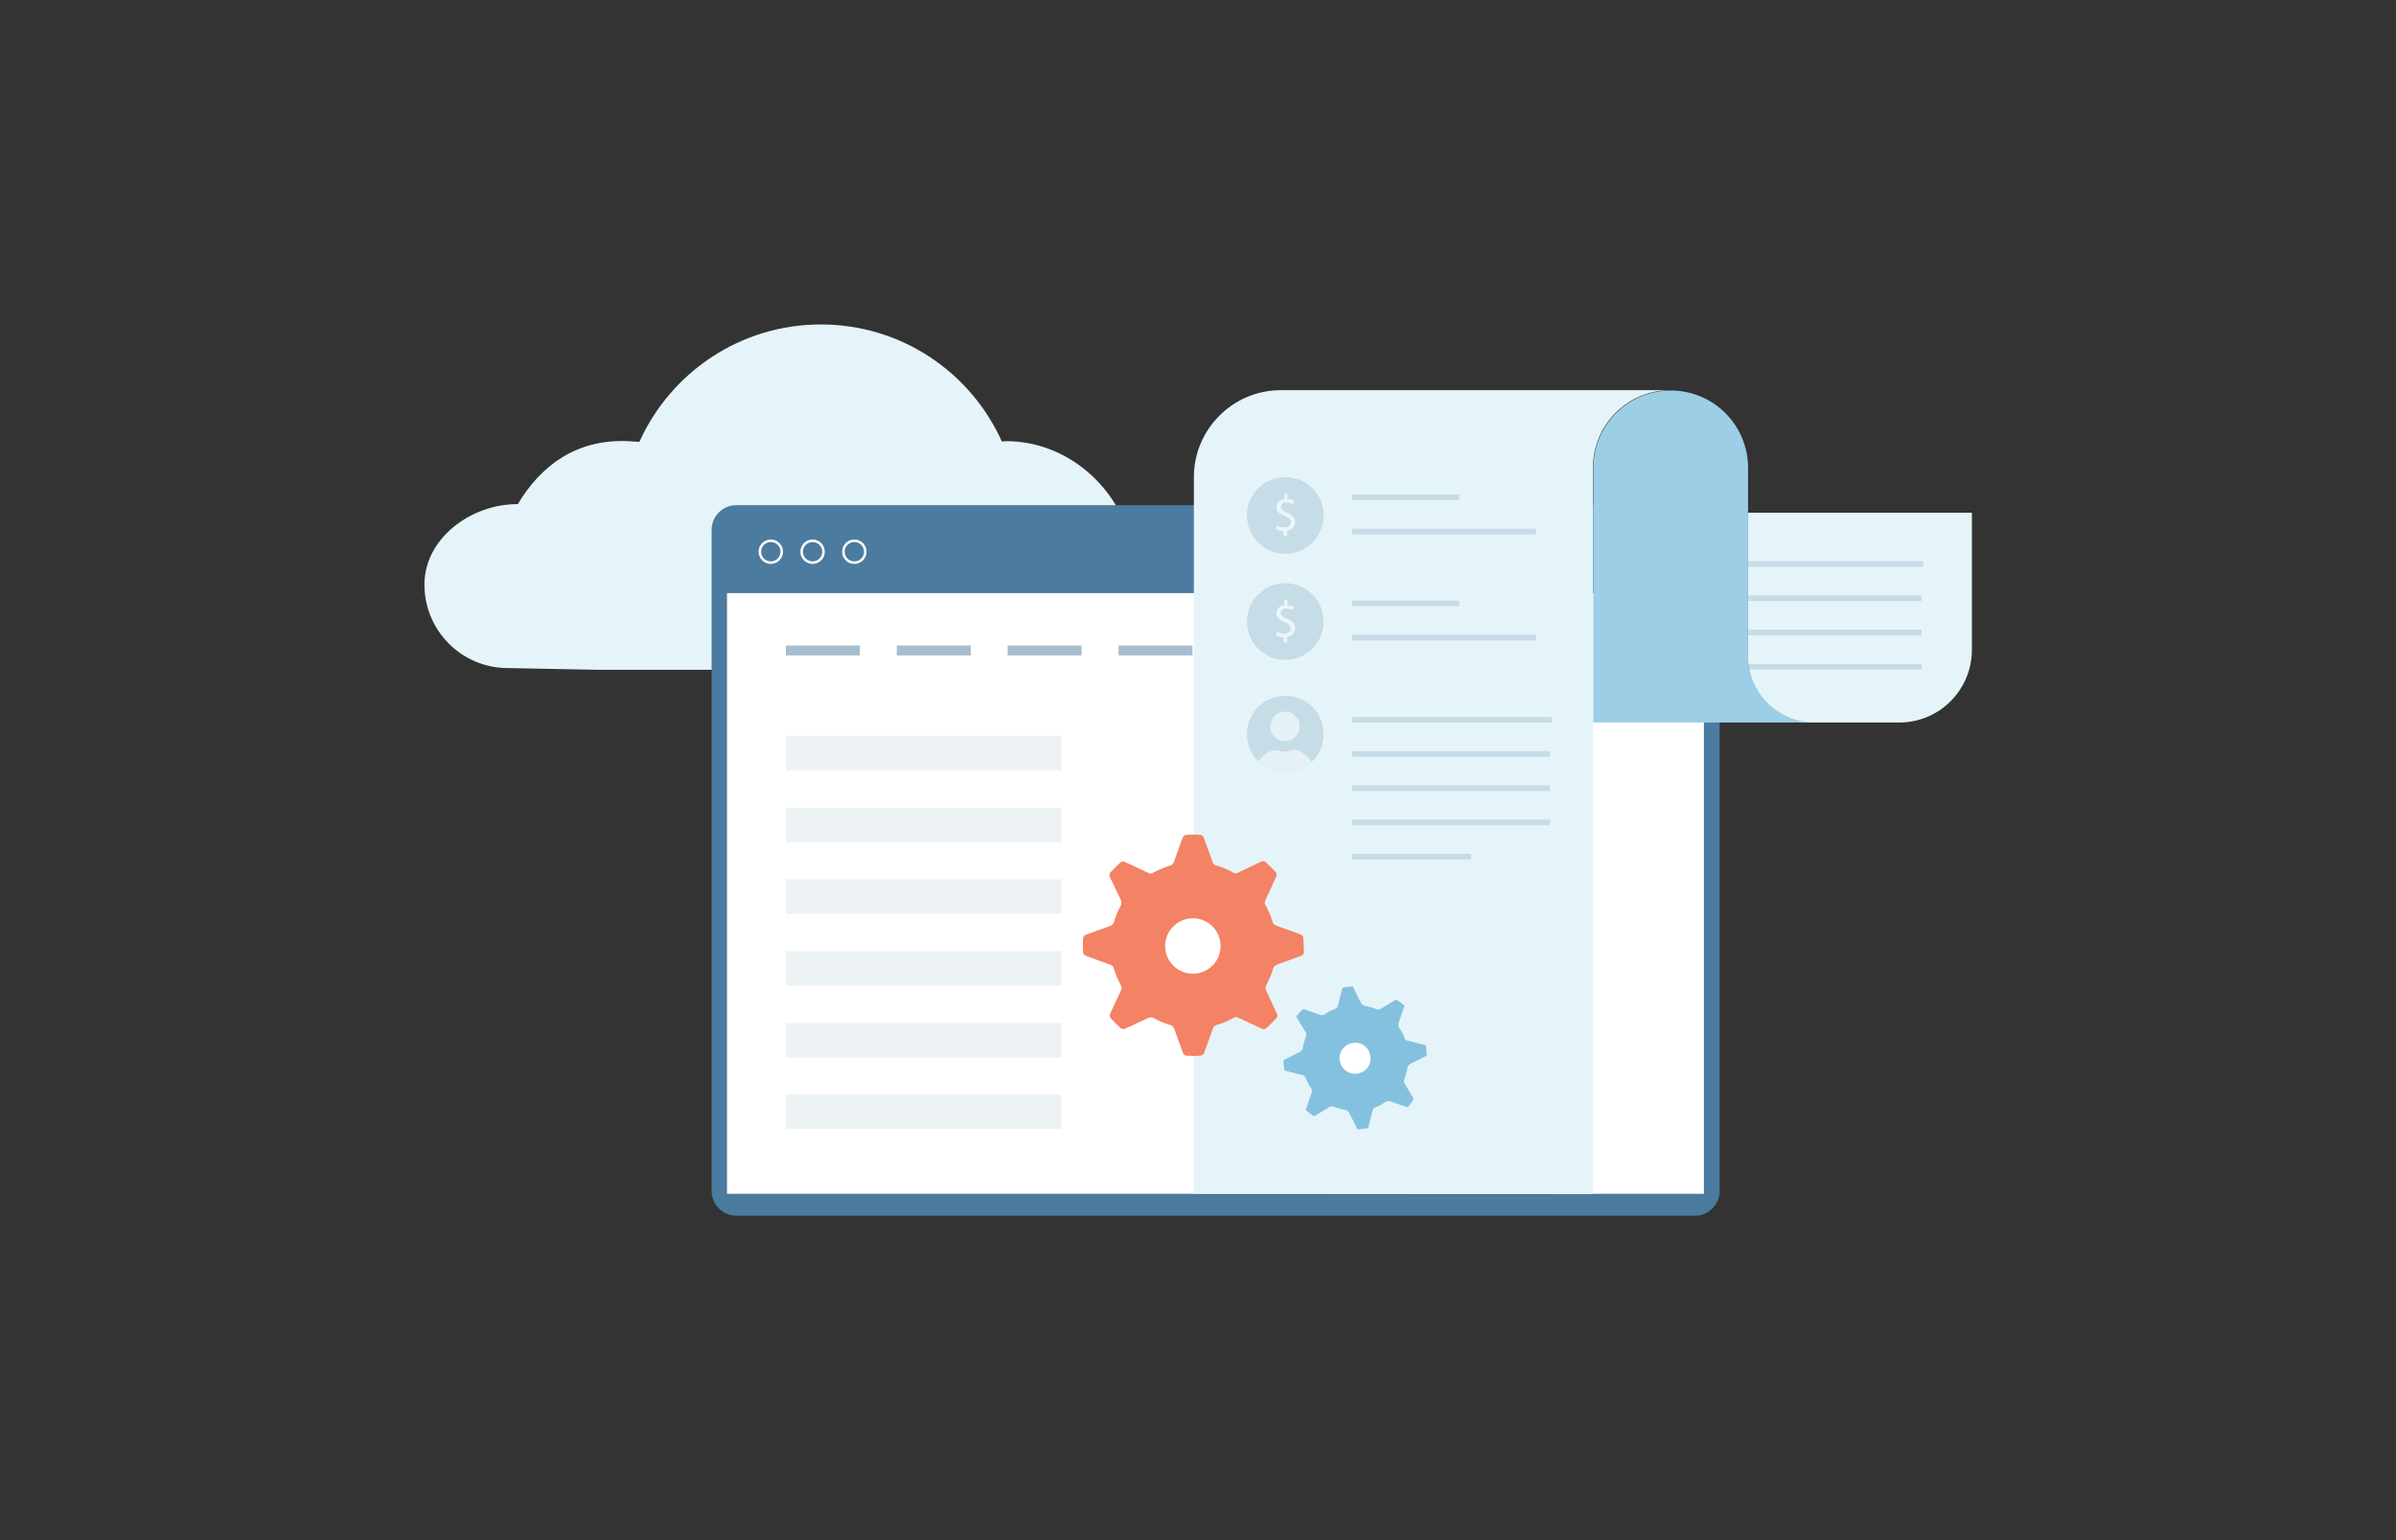 <?xml version="1.0" encoding="utf-8"?>
<!-- Generator: Adobe Illustrator 24.1.2, SVG Export Plug-In . SVG Version: 6.00 Build 0)  -->
<svg version="1.1" xmlns="http://www.w3.org/2000/svg" xmlns:xlink="http://www.w3.org/1999/xlink" x="0px" y="0px"
	 viewBox="0 0 700 450" style="enable-background:new 0 0 700 450;" xml:space="preserve">
<rect x="0" y="0" width="700" height="450" fill="#333333" stroke="none"/>
<style type="text/css">
	.st0{fill:#E5F4F8;}
	.st1{fill:#4B7B9E;}
	.st2{fill:none;stroke:#FFFFFF;stroke-width:0.732;stroke-miterlimit:10;}
	.st3{opacity:0.5;}
	.st4{fill:#9CCEE5;}
	.st5{opacity:0.2;}
	.st6{fill:#FFFFFF;}
	.st7{fill:#F48265;stroke:#F48265;stroke-width:2.538;stroke-linejoin:round;stroke-miterlimit:10;}
	.st8{fill:#84C1DF;stroke:#84C1DF;stroke-width:1.456;stroke-miterlimit:10;}
	.st9{opacity:0.2;fill:#83C1DE;enable-background:new    ;}
	.st10{fill:#FFFFFF;enable-background:new    ;}
	.st11{opacity:0.1;fill:#4B7B9E;}
	.st12{opacity:0.2;fill:none;stroke:#4B7B9E;stroke-width:1.654;stroke-miterlimit:10;}
	.st13{fill:none;stroke:#4B7B9E;stroke-width:1.654;stroke-miterlimit:10;}
	.st14{fill:#E9E8E9;}
	.st15{clip-path:url(#SVGID_4_);fill:#E9E8E9;}
</style>
<g id="Layer_2">
</g>
<g id="Layer_1">
	<g>
	</g>
	<g>
		<path class="st0" d="M174.5,195.7h123c20.8,1,36.2-11.2,33.6-33.2c-2.2-18.5-18.3-33.6-37.1-33.6c-0.4,0-0.9,0.1-1.3,0.1
			c-9.1-20.2-29.3-34.2-52.9-34.2c-23.6,0-43.9,14.1-53,34.3c-1.1-0.1-2.2-0.1-3.3-0.2c-15.3-0.7-25.7,7.4-32.2,18.4l-0.2,0
			c-13.5,0-27.1,10-27.1,23.5c0,13.5,10.9,24.4,24.4,24.4L174.5,195.7z"/>
		<g>
			<path class="st1" d="M207.9,172.5V348c0,4,3.3,7.2,7.2,7.2h280.1c4,0,7.2-3.3,7.2-7.2V172.5v-17.7c0-4-3.3-7.2-7.2-7.2H215.1
				c-4,0-7.2,3.3-7.2,7.2V172.5z"/>
			<g>
				<defs>
					<rect id="SVGID_1_" x="212.4" y="173.3" width="285.4" height="175.5"/>
				</defs>
				<use xlink:href="#SVGID_1_"  style="overflow:visible;fill:#FFFFFF;"/>
				<clipPath id="SVGID_2_">
					<use xlink:href="#SVGID_1_"  style="overflow:visible;"/>
				</clipPath>
			</g>
			<g>
				<circle class="st2" cx="225.2" cy="161.2" r="3.2"/>
				<circle class="st2" cx="237.4" cy="161.2" r="3.2"/>
				<circle class="st2" cx="249.6" cy="161.2" r="3.2"/>
			</g>
		</g>
		<g class="st3">
			<rect x="229.6" y="188.6" class="st1" width="21.6" height="2.9"/>
			<rect x="262" y="188.6" class="st1" width="21.6" height="2.9"/>
			<rect x="294.4" y="188.6" class="st1" width="21.6" height="2.9"/>
			<rect x="326.8" y="188.6" class="st1" width="21.6" height="2.9"/>
			<rect x="359.2" y="188.6" class="st1" width="21.6" height="2.9"/>
			<rect x="391.6" y="188.6" class="st1" width="21.6" height="2.9"/>
		</g>
		<g>
			<path class="st0" d="M465.4,348.9V211.1v-41.6v-32.9c0-12.5,10.1-22.6,22.6-22.6H374.2c-14,0-25.4,11.4-25.4,25.4v209.4"/>
			<path class="st0" d="M554.9,211.1H528c-9.5,0-17.3-7.7-17.3-17.3v-44h65.4v40C576.1,201.6,566.6,211.1,554.9,211.1z"/>
			<path class="st4" d="M510.7,191.6v-12.9v-28.8v-13.2c0-12.5-10.1-22.6-22.6-22.6h0c-12.5,0-22.6,10.1-22.6,22.6v74.4h64.8
				C519.4,211.1,510.7,202.4,510.7,191.6z"/>
		</g>
		<g class="st5">
			<ellipse class="st1" cx="375.5" cy="150.6" rx="11.2" ry="11.2"/>
			<g>
				<g>
					<g>
						<path class="st6" d="M375,156.7v-1.5c-0.9,0-1.8-0.3-2.3-0.7l0.4-1c0.5,0.4,1.3,0.6,2.2,0.6c1.1,0,1.8-0.6,1.8-1.5
							c0-0.8-0.6-1.3-1.7-1.8c-1.5-0.6-2.5-1.3-2.5-2.6c0-1.3,0.9-2.2,2.3-2.4v-1.5h0.9v1.5c0.9,0,1.5,0.3,2,0.5l-0.4,1
							c-0.3-0.2-0.9-0.5-1.9-0.5c-1.2,0-1.6,0.7-1.6,1.3c0,0.8,0.6,1.2,1.9,1.7c1.5,0.6,2.3,1.4,2.3,2.7c0,1.2-0.8,2.3-2.4,2.6v1.6
							H375L375,156.7z"/>
					</g>
				</g>
			</g>
		</g>
		<g>
			<g>
				<g>
					<path class="st7" d="M379.7,278.1l-7.2,2.6c-0.8,0.4-1.5,1-1.7,1.8c-0.5,1.7-1.2,3.3-2,4.8c-0.4,0.8-0.4,1.7-0.1,2.5l3.2,6.9
						c-0.9,1-1.8,1.8-2.7,2.7l-6.9-3.2c-0.8-0.4-1.8-0.4-2.5,0.1c-1.5,0.8-3.1,1.5-4.8,2c-0.8,0.2-1.5,0.9-1.8,1.7l-2.6,7.2
						c-1.2,0.1-2.6,0.1-3.8,0l-2.6-7.2c-0.4-0.8-1-1.5-1.8-1.7c-1.6-0.4-3.2-1.1-4.8-2c-0.8-0.4-1.7-0.4-2.5-0.1l-6.9,3.2
						c-1-0.9-1.9-1.8-2.7-2.7l3.2-6.9c0.4-0.8,0.4-1.8-0.1-2.5c-0.8-1.5-1.5-3.1-2-4.8c-0.2-0.8-0.9-1.5-1.7-1.8l-7.2-2.6
						c-0.1-1.2-0.1-2.6,0-3.8l7.2-2.6c0.8-0.4,1.5-1,1.7-1.8c0.5-1.6,1.1-3.2,2-4.8c0.4-0.8,0.4-1.7,0.1-2.5l-3.3-6.9
						c0.9-1,1.8-1.8,2.7-2.7l6.9,3.2c0.8,0.4,1.8,0.4,2.5-0.1c1.5-0.8,3.1-1.5,4.8-2c0.8-0.2,1.5-0.9,1.8-1.7l2.6-7.2
						c1.2-0.1,2.5-0.1,3.8,0l2.6,7.2c0.3,0.8,1,1.5,1.8,1.7c1.7,0.4,3.3,1.1,4.8,2c0.7,0.4,1.6,0.4,2.4,0.1l6.9-3.3
						c1,0.9,1.8,1.8,2.7,2.7l-3.2,7c-0.4,0.7-0.4,1.7,0.1,2.4c0.8,1.5,1.5,3.1,2,4.8c0.2,0.8,0.9,1.5,1.7,1.8l7.2,2.6
						C379.6,275.6,379.6,276.9,379.7,278.1z"/>
				</g>
				<path class="st8" d="M409.7,316.9l2.5,4.2c-0.4,0.6-0.8,1.1-1.2,1.6l-4.6-1.6c-0.6-0.2-1.4-0.1-1.9,0.2c-0.9,0.6-1.9,1.2-3,1.6
					c-0.6,0.2-1.1,0.7-1.2,1.4l-1.2,4.7c-0.7,0.1-1.4,0.1-2.1,0.2l-2.2-4.4c-0.3-0.6-0.9-1.1-1.6-1.2c-1.1-0.2-2.2-0.5-3.2-0.9
					c-0.6-0.2-1.4-0.2-1.9,0.1l-4.2,2.5c-0.5-0.4-1.1-0.8-1.6-1.2l1.6-4.6c0.2-0.7,0.1-1.4-0.2-1.9c-0.7-0.9-1.2-1.9-1.6-3
					c-0.3-0.6-0.8-1.1-1.5-1.2l-4.7-1.2c-0.1-0.6-0.2-1.3-0.2-2l4.4-2.2c0.6-0.3,1.1-0.9,1.2-1.6c0.2-1.1,0.5-2.2,0.9-3.2
					c0.2-0.6,0.2-1.4-0.1-1.9l-2.5-4.2c0.2-0.2,0.4-0.6,0.6-0.8c0.2-0.2,0.4-0.5,0.7-0.7l4.6,1.6c0.6,0.2,1.4,0.1,1.9-0.2
					c0.9-0.7,1.9-1.2,3-1.6c0.6-0.2,1.1-0.8,1.2-1.5l1.2-4.7c0.6-0.1,1.3-0.1,2-0.2l2.2,4.4c0.3,0.6,0.9,1.1,1.6,1.2
					c1.1,0.2,2.2,0.5,3.2,0.9c0.1,0,0.1,0.1,0.2,0.1c0.6,0.2,1.2,0.1,1.7-0.2l4.2-2.5c0.6,0.4,1.1,0.8,1.6,1.2l-1.6,4.6
					c-0.2,0.7-0.1,1.4,0.2,1.9c0.7,0.9,1.2,1.9,1.6,3c0.2,0.6,0.8,1.1,1.5,1.2l4.7,1.2c0.1,0.6,0.2,1.3,0.2,2l-4.4,2.2
					c-0.6,0.3-1.1,0.9-1.2,1.6c-0.2,1.1-0.5,2.2-0.9,3.2C409.4,315.7,409.4,316.4,409.7,316.9z"/>
				<path class="st6" d="M354.5,276.4c0-3.4-2.6-6-6-6s-6,2.7-6,6c0,3.4,2.7,6,6,6S354.5,279.7,354.5,276.4z"/>
				<path class="st9" d="M354.5,276.4c0-3.4-2.6-6-6-6s-6,2.7-6,6c0,3.4,2.7,6,6,6S354.5,279.7,354.5,276.4z"/>
				<path class="st10" d="M399.4,312.1c1.6-1.9,1.3-4.8-0.6-6.4c-1.9-1.6-4.8-1.3-6.4,0.6c-1.6,1.9-1.3,4.8,0.6,6.4
					C395,314.3,397.8,314,399.4,312.1z"/>
			</g>
			<circle class="st6" cx="348.5" cy="276.4" r="8.1"/>
		</g>
		<g>
			<rect x="229.6" y="215" class="st11" width="80.5" height="10.1"/>
			<rect x="229.6" y="236" class="st11" width="80.5" height="10.1"/>
			<rect x="229.6" y="256.9" class="st11" width="80.5" height="10.1"/>
			<rect x="229.6" y="277.9" class="st11" width="80.5" height="10.1"/>
			<rect x="229.6" y="298.9" class="st11" width="80.5" height="10.1"/>
			<rect x="229.6" y="319.8" class="st11" width="80.5" height="10.1"/>
		</g>
		<g>
			<line class="st12" x1="395" y1="155.3" x2="448.8" y2="155.3"/>
			<line class="st12" x1="395" y1="145.3" x2="426.3" y2="145.3"/>
		</g>
		<g class="st5">
			<ellipse class="st1" cx="375.5" cy="181.6" rx="11.2" ry="11.2"/>
			<g>
				<g>
					<g>
						<path class="st6" d="M375,187.7v-1.5c-0.9,0-1.8-0.3-2.3-0.7l0.4-1c0.5,0.4,1.3,0.6,2.2,0.6c1.1,0,1.8-0.6,1.8-1.5
							c0-0.8-0.6-1.3-1.7-1.8c-1.5-0.6-2.5-1.3-2.5-2.6c0-1.3,0.9-2.2,2.3-2.4v-1.5h0.9v1.5c0.9,0,1.5,0.3,2,0.5l-0.4,1
							c-0.3-0.2-0.9-0.5-1.9-0.5c-1.2,0-1.6,0.7-1.6,1.3c0,0.8,0.6,1.2,1.9,1.7c1.5,0.6,2.3,1.4,2.3,2.7c0,1.2-0.8,2.3-2.4,2.6v1.6
							H375L375,187.7z"/>
					</g>
				</g>
			</g>
		</g>
		<g>
			<line class="st12" x1="395" y1="186.3" x2="448.8" y2="186.3"/>
			<line class="st12" x1="395" y1="176.3" x2="426.3" y2="176.3"/>
		</g>
		<g class="st5">
			<line class="st13" x1="395" y1="250.3" x2="429.8" y2="250.3"/>
			<line class="st13" x1="395" y1="240.3" x2="452.8" y2="240.3"/>
			<line class="st13" x1="395" y1="230.3" x2="452.8" y2="230.3"/>
			<line class="st13" x1="395" y1="220.3" x2="452.8" y2="220.3"/>
			<line class="st13" x1="395" y1="210.3" x2="453.3" y2="210.3"/>
		</g>
		<g class="st5">
			<line class="st13" x1="510.7" y1="194.8" x2="561.4" y2="194.8"/>
			<line class="st13" x1="510.7" y1="184.8" x2="561.4" y2="184.8"/>
			<line class="st13" x1="510.7" y1="174.8" x2="561.4" y2="174.8"/>
			<line class="st13" x1="510.7" y1="164.8" x2="561.9" y2="164.8"/>
		</g>
		<g class="st5">
			<path class="st1" d="M375.5,225.7c6.2,0,11.2-5,11.2-11.2s-5-11.2-11.2-11.2s-11.2,5-11.2,11.2S369.3,225.7,375.5,225.7z"/>
			<path class="st14" d="M377.1,216.2c0.8-0.3,1.4-0.9,1.9-1.6c0.5-0.7,0.7-1.5,0.7-2.4c0-0.8-0.2-1.7-0.7-2.4
				c-0.5-0.7-1.1-1.2-1.9-1.6c-0.8-0.3-1.6-0.4-2.5-0.2c-0.8,0.2-1.6,0.6-2.2,1.2c-0.6,0.6-1,1.4-1.2,2.2c-0.2,0.8-0.1,1.7,0.2,2.5
				c0.4,1,1.3,1.9,2.3,2.3C374.9,216.7,376.1,216.7,377.1,216.2z"/>
			<g>
				<defs>
					<path id="SVGID_3_" d="M375.5,225.7c6.2,0,11.2-5,11.2-11.2s-5-11.2-11.2-11.2s-11.2,5-11.2,11.2S369.3,225.7,375.5,225.7z"/>
				</defs>
				<clipPath id="SVGID_4_">
					<use xlink:href="#SVGID_3_"  style="overflow:visible;opacity:0.2;"/>
				</clipPath>
				<path class="st15" d="M383.2,222.8c-0.5-0.9-1.1-1.8-2-2.4c-0.8-0.6-1.8-1.1-2.8-1.3l-0.7-0.1c-0.7,0.4-1.5,0.5-2.3,0.6
					c-0.8,0-1.6-0.1-2.3-0.4c-0.2,0-0.4,0-0.7,0c-1,0.1-2,0.5-2.8,1.1c-0.8,0.6-1.5,1.4-1.9,2.3v5.1h15.6V222.8z"/>
			</g>
		</g>
	</g>
</g>
</svg>

